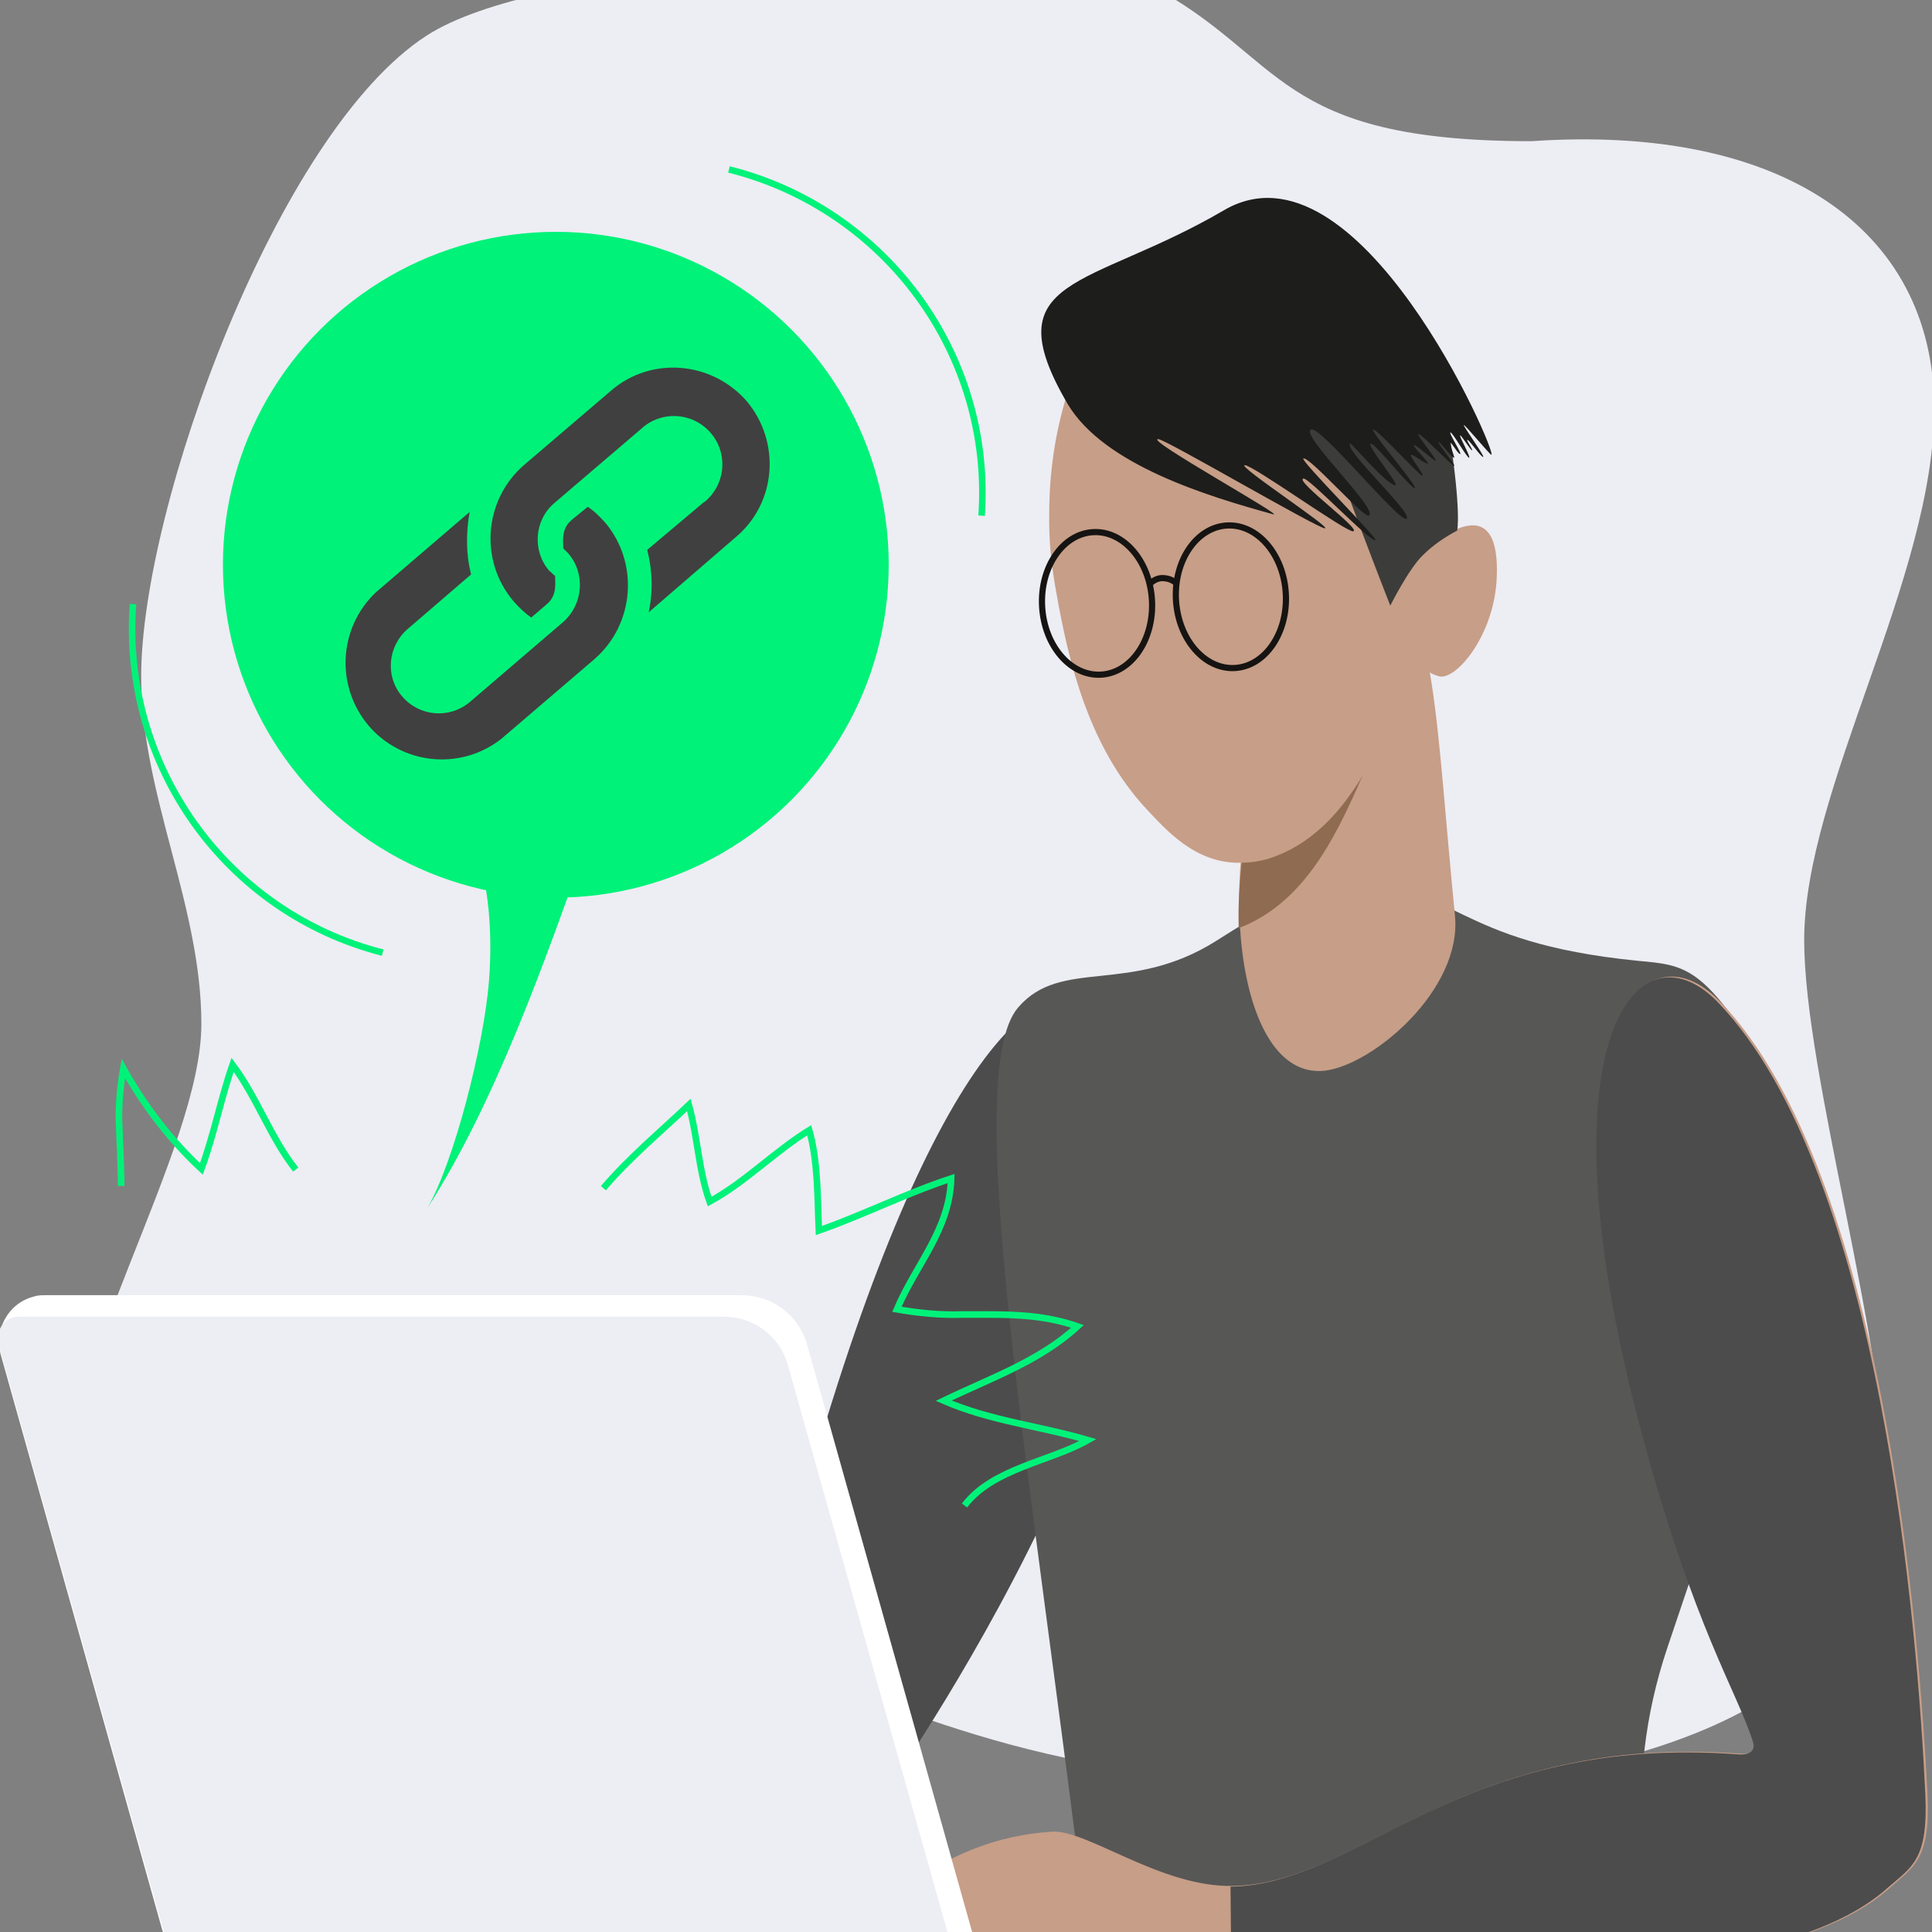 <svg enable-background="new 0 0 260 260" viewBox="0 0 260 260" xmlns="http://www.w3.org/2000/svg" xmlns:xlink="http://www.w3.org/1999/xlink"><rect x="0" y="0" width="260" height="260" fill="#808080" stroke="none"/><linearGradient id="a"><stop offset=".57" stop-color="#161412"/><stop offset=".8" stop-color="#161412"/><stop offset="1" stop-color="#161412"/></linearGradient><radialGradient id="b" cx="201.207" cy="105.3" gradientTransform="matrix(.909 -.05 -.05 -.909 -30.084 186.701)" gradientUnits="userSpaceOnUse" r="9.32" xlink:href="#a"/><radialGradient id="c" cx="220.987" cy="105.3" gradientTransform="matrix(.909 -.05 -.05 -.909 -30.077 186.703)" gradientUnits="userSpaceOnUse" r="9.32" xlink:href="#a"/><radialGradient id="d" cx="159.387" cy="145.794" gradientTransform="matrix(.999 -.054 -.054 -.999 5.193 232.248)" gradientUnits="userSpaceOnUse" r="1.542" xlink:href="#a"/><path d="m145.1-4.6c-6.4-1.1-12.9-1.6-19.4-1.6-5 0-53.2 1.2-68.3 11-20.1 13-38.4 63.4-38.4 86.2 0 16 8.1 30.8 8.1 46.8 0 16.9-19.2 46.3-19.2 68 0 20 17.4 26.4 37.5 26.4 19.6 0 41.9-5.8 59.4-5.8 15.6 0 28.3 14.1 80.5 14.1 29.7 0 68.6-9.2 68.6-39.1 0-20.6-11.1-56.9-11.1-74.9 0-20.3 17.5-48.7 17.5-71.6-.1-24.3-20.8-38.2-54.2-35.9-34.7 0-33.1-11.3-51.3-21-3.1-1.7-6.7-1.2-9.7-2.6z" fill="#ededf4"/><path d="m149.2 137.9c-7.2-11.5-23.8 3.2-40.3 61-5.5 19.4-9 32.1-10.2 39.3-1.6 9.6 9 22.9 20.9 2.4.6-.9 49.5-70.7 29.6-102.7z" fill="#4c4c4c"/><path d="m146.2 265.6h80.3c-.4-.7-.9-1.5-1.4-2.4-3.4-6.6-7.1-22.5-.7-41.5 12-35.6 21.9-63.6 13.2-78-8.3-13.8-10.8-13.8-17.2-14.4-25.2-2.5-24.4-10.6-38.4-9.9-6.4.3-6.6-.2-18.3 7.2s-20.9 2.2-26.7 9c-7.8 9.1 1.9 63.6 9.2 123.7.6 2.2.5 4.3 0 6.3z" fill="#575756"/><path d="m231.5 134.8c-10.9-11.3-24.5 5.2-10.2 58.2 7 26 12.8 34.6 14.9 41.3.5 1.5-1 1.8-1.9 1.7-37.7-2.8-50.9 17.5-68.4 17.8-9.7.2-19.6-7.6-24.3-7.3-15.4.9-25.2 11.8-24.8 14.4.7 4.3 4.2 4.5 11.2 4.4 12.3-.3 25.3 0 38 .2 38.1.5 74.4 1.1 88.4-11.5 3.1-2.8 5.4-3.7 5-12.5-1.1-21.5-5.8-83.6-27.9-106.7z" fill="#c79e87"/><path d="m225.4 266.2h-194.5c-.7 0-1.4-.5-1.4-1.3v-3c.1-.8.7-1.3 1.5-1.3h189.8c.8 0 5.6 3.8 5.6 3.8.4.5.3 1.2-.1 1.6-.3.2-.6.3-.9.2z" fill="#ededf4"/><path d="m128.6 266.2h-98c-4.1 0-7.7-2.7-8.8-6.6l-21.7-77.3c-.9-3.4 1-6.9 4.4-7.8.6-.2 1.1-.2 1.7-.2h93.6c4.1 0 7.7 2.7 8.8 6.6l22.9 81.5c.5 1.6-.5 3.3-2.1 3.7-.2.1-.5.1-.8.1z" fill="#fff"/><path d="m125.5 266.2h-95c-3.9 0-7.4-2.6-8.5-6.4l-22.2-78.9c-.4-1.6.5-3.2 2-3.6.3-.1.5-.1.8-.1h94.9c3.9 0 7.4 2.6 8.5 6.4l22.2 78.9c.4 1.5-.5 3.2-2 3.6-.2.1-.5.1-.7.1z" fill="#ededf4"/><path d="m165.7 265.5c38.1.6 74.4 1.1 88.4-11.5 3.2-2.8 5.4-3.7 5-12.5-1-21.4-5.8-83.6-27.9-106.6-10.9-11.3-24.5 5.2-10.2 58.2 7 26 12.8 34.6 14.9 41.3.5 1.5-1 1.8-1.9 1.7-37.7-2.8-50.8 17.5-68.4 17.8z" fill="#4c4c4c"/><path d="m186.6 81.7c6.4-2.8 6.7 16.4 9.2 41.5 1 10-11.1 20.2-17.6 20.9-12.3 1.2-14.6-28.5-7.3-44.9 4.5-10.4 9.6-14.8 15.7-17.5z" fill="#c79e87"/><path d="m171 115.4c6-2 9.9-6.9 12.9-12.2-3.5 7.9-7.7 18.1-17.2 21.7-.1-3 .1-6 .4-8.9h.1c1.3 0 2.6-.2 3.8-.6z" fill="#8f6b51"/><path d="m195.8 71.3v-2.1c0-21.7-12.2-39.2-27.3-39.2s-27.3 17.5-27.3 39.2v1.1c0 3.2.4 6.5 1 9.7 1.6 9 4.3 20.6 12.2 29 2.3 2.4 6.4 7.3 12.6 7.1 1.3 0 2.6-.2 3.9-.6 7.8-2.6 12.1-9.8 15.4-16.5 2.2-2.7 4-5.8 5.4-9 .6.5 1.2.8 1.9 1 2.2.7 7.3-5.2 7.8-12.8.5-8.5-3.1-8-5.6-6.9z" fill="#c79e87"/><path d="m164 51.7s14.7 7.4 17.4 14.8 5.7 15 5.7 15 2.5-5 4.4-6.8c1.3-1.3 2.9-2.4 4.6-3.3 0 0 .6-2.5-1.1-13.3s-5.7-15.9-5.7-15.9l-22.7-3.6z" fill="#3c3c3b"/><path d="m200.7 61.2c-.2 0-3.5-4-3.7-4s2.9 4.3 2.6 4.3-1.8-2.2-2.1-2.3.8 1.4.6 1.4-1.4-2-1.6-2 1.5 3 1.2 3-2.2-3.4-2.5-3.4 1.6 2.9 1.3 2.9-1.1-1.5-1.3-1.5.6 2 .5 2c-.4 0-1.8-2.1-2.1-2.1s2.4 3.2 2.1 3.2-4.4-4.3-4.8-4.3 2.7 3.7 2.3 3.6-2.5-2.1-2.9-2.1 2.3 2.6 1.8 2.5-1.8-1.2-2.2-1.2 1.9 2.8 1.5 2.8-6-6.2-6.6-6.2 6.2 7.9 5.6 7.9-5.3-6-5.9-6c-.8 0 3.9 5.6 3.3 5.6-1.2 0-5.9-5.7-6.1-5.6-.9.8 8.5 9.4 7.6 10.1s-11.7-12.7-12.9-12c-1.4.8 9.3 10.9 7.8 11.6-.7.3-8-8-8.8-7.7-.5.2 10.2 10.9 9.7 11-.8.2-9-8.5-9.7-8.3-1.2.3 7.9 6.9 6.7 7.1-1 .1-13.6-9-14.6-8.9s11.8 8.5 10.8 8.5-21.3-11.9-22.4-12c-2.2-.2 17.5 10.7 15.4 10.1-8.7-2.4-22.7-6.6-27.6-14.8-10.2-17.4 2.9-15.5 21-26.1s36.9 32.9 36 32.9z" fill="#1d1d1b"/><g fill="none" stroke-miterlimit="10"><ellipse cx="147.6" cy="81.1" rx="7.4" ry="9.6" stroke="url(#b)" stroke-width=".83" transform="matrix(.999 -.054 .054 .999 -4.197 8.154)"/><ellipse cx="165.6" cy="80.2" rx="7.4" ry="9.6" stroke="url(#c)" stroke-width=".83" transform="matrix(.999 -.054 .054 .999 -4.117 9.131)"/><path d="m154.7 78.6c.5-.5 1.1-.8 1.7-.8.7 0 1.3.2 1.8.6" stroke="url(#d)" stroke-width=".83"/><path d="m129.8 202.6c3.8-5 11.5-5.9 16.6-8.8-6.5-1.9-13.2-2.6-19.4-5.3 6.2-3 12.9-5.3 18-10-4-1.4-8-1.6-12.1-1.6h-3.4c-3 .1-5.9-.2-8.8-.7 2.6-6.1 7.1-10.7 7.3-17.6-6.1 2-11.8 4.9-17.8 7-.2-4.4-.1-9.3-1.3-13.5-4.7 2.9-8.6 7-13.4 9.6-1.5-4.2-1.6-8.7-2.8-13-4 3.8-7.9 7-11.5 11.2" stroke="#00f279" stroke-width=".89"/><path d="m16.3 159.6c0-2.9-.2-6.1-.3-9.1 0-2.2.2-4.5.6-6.7 2.8 5 6.3 9.6 10.5 13.5 1.7-4.6 2.6-9.4 4.2-14 3.3 4.4 5.1 9.8 8.5 14.1" stroke="#00f279" stroke-width=".89"/></g><circle cx="74.8" cy="76" fill="#00f279" r="44.8"/><path d="m100.5 54c-4.7-5.4-12.9-6.1-18.3-1.4l-11.7 10c-5.4 4.7-6 12.9-1.4 18.3.7.8 1.5 1.6 2.4 2.2l2.1-1.8c1.4-1.2 1.1-2.8 1.1-3.8-.3-.2-.5-.5-.8-.7-2.3-2.7-2-6.8.7-9.1l11.7-10c2.6-2.4 6.7-2.3 9.2.4 2.4 2.6 2.3 6.7-.4 9.2-.1.1-.2.2-.4.3l-7.6 6.4c.7 2.7.8 5.6.2 8.4l11.7-10.1c5.5-4.6 6.1-12.8 1.5-18.3zm-19 16.4c-.7-.8-1.5-1.6-2.4-2.2l-2.2 1.8c-1.4 1.2-1.1 2.8-1.1 3.8l.7.7c2.3 2.7 2 6.8-.7 9.2l-12.6 10.8c-2.8 2.3-6.8 1.9-9.1-.8s-1.9-6.7.7-9l8.6-7.4c-.7-2.7-.7-5.6-.2-8.4l-12.6 10.8c-5.2 4.9-5.5 13.1-.6 18.4 4.6 4.9 12.2 5.5 17.5 1.3l12.5-10.7c5.4-4.7 6-12.9 1.5-18.3z" fill="#404040"/><path d="m64.1 114.3c1.7 5.1 2.2 11.4 1.7 17.8-.7 8.6-4.7 24.3-8.3 30.5 9.1-14.1 15.9-33.4 21.4-48.9l-.8-.1c-4.5-.2-9.3 1.1-14 .7z" fill="#00f279"/><path d="m51.5 128.2c-21.1-5.4-35.2-25.2-33.6-46.9" fill="none" stroke="#00f279" stroke-miterlimit="10" stroke-width=".88"/><path d="m132.1 69.4c1.5-21.7-12.9-41.3-34-46.6" fill="none" stroke="#00f279" stroke-miterlimit="10" stroke-width=".88"/></svg>